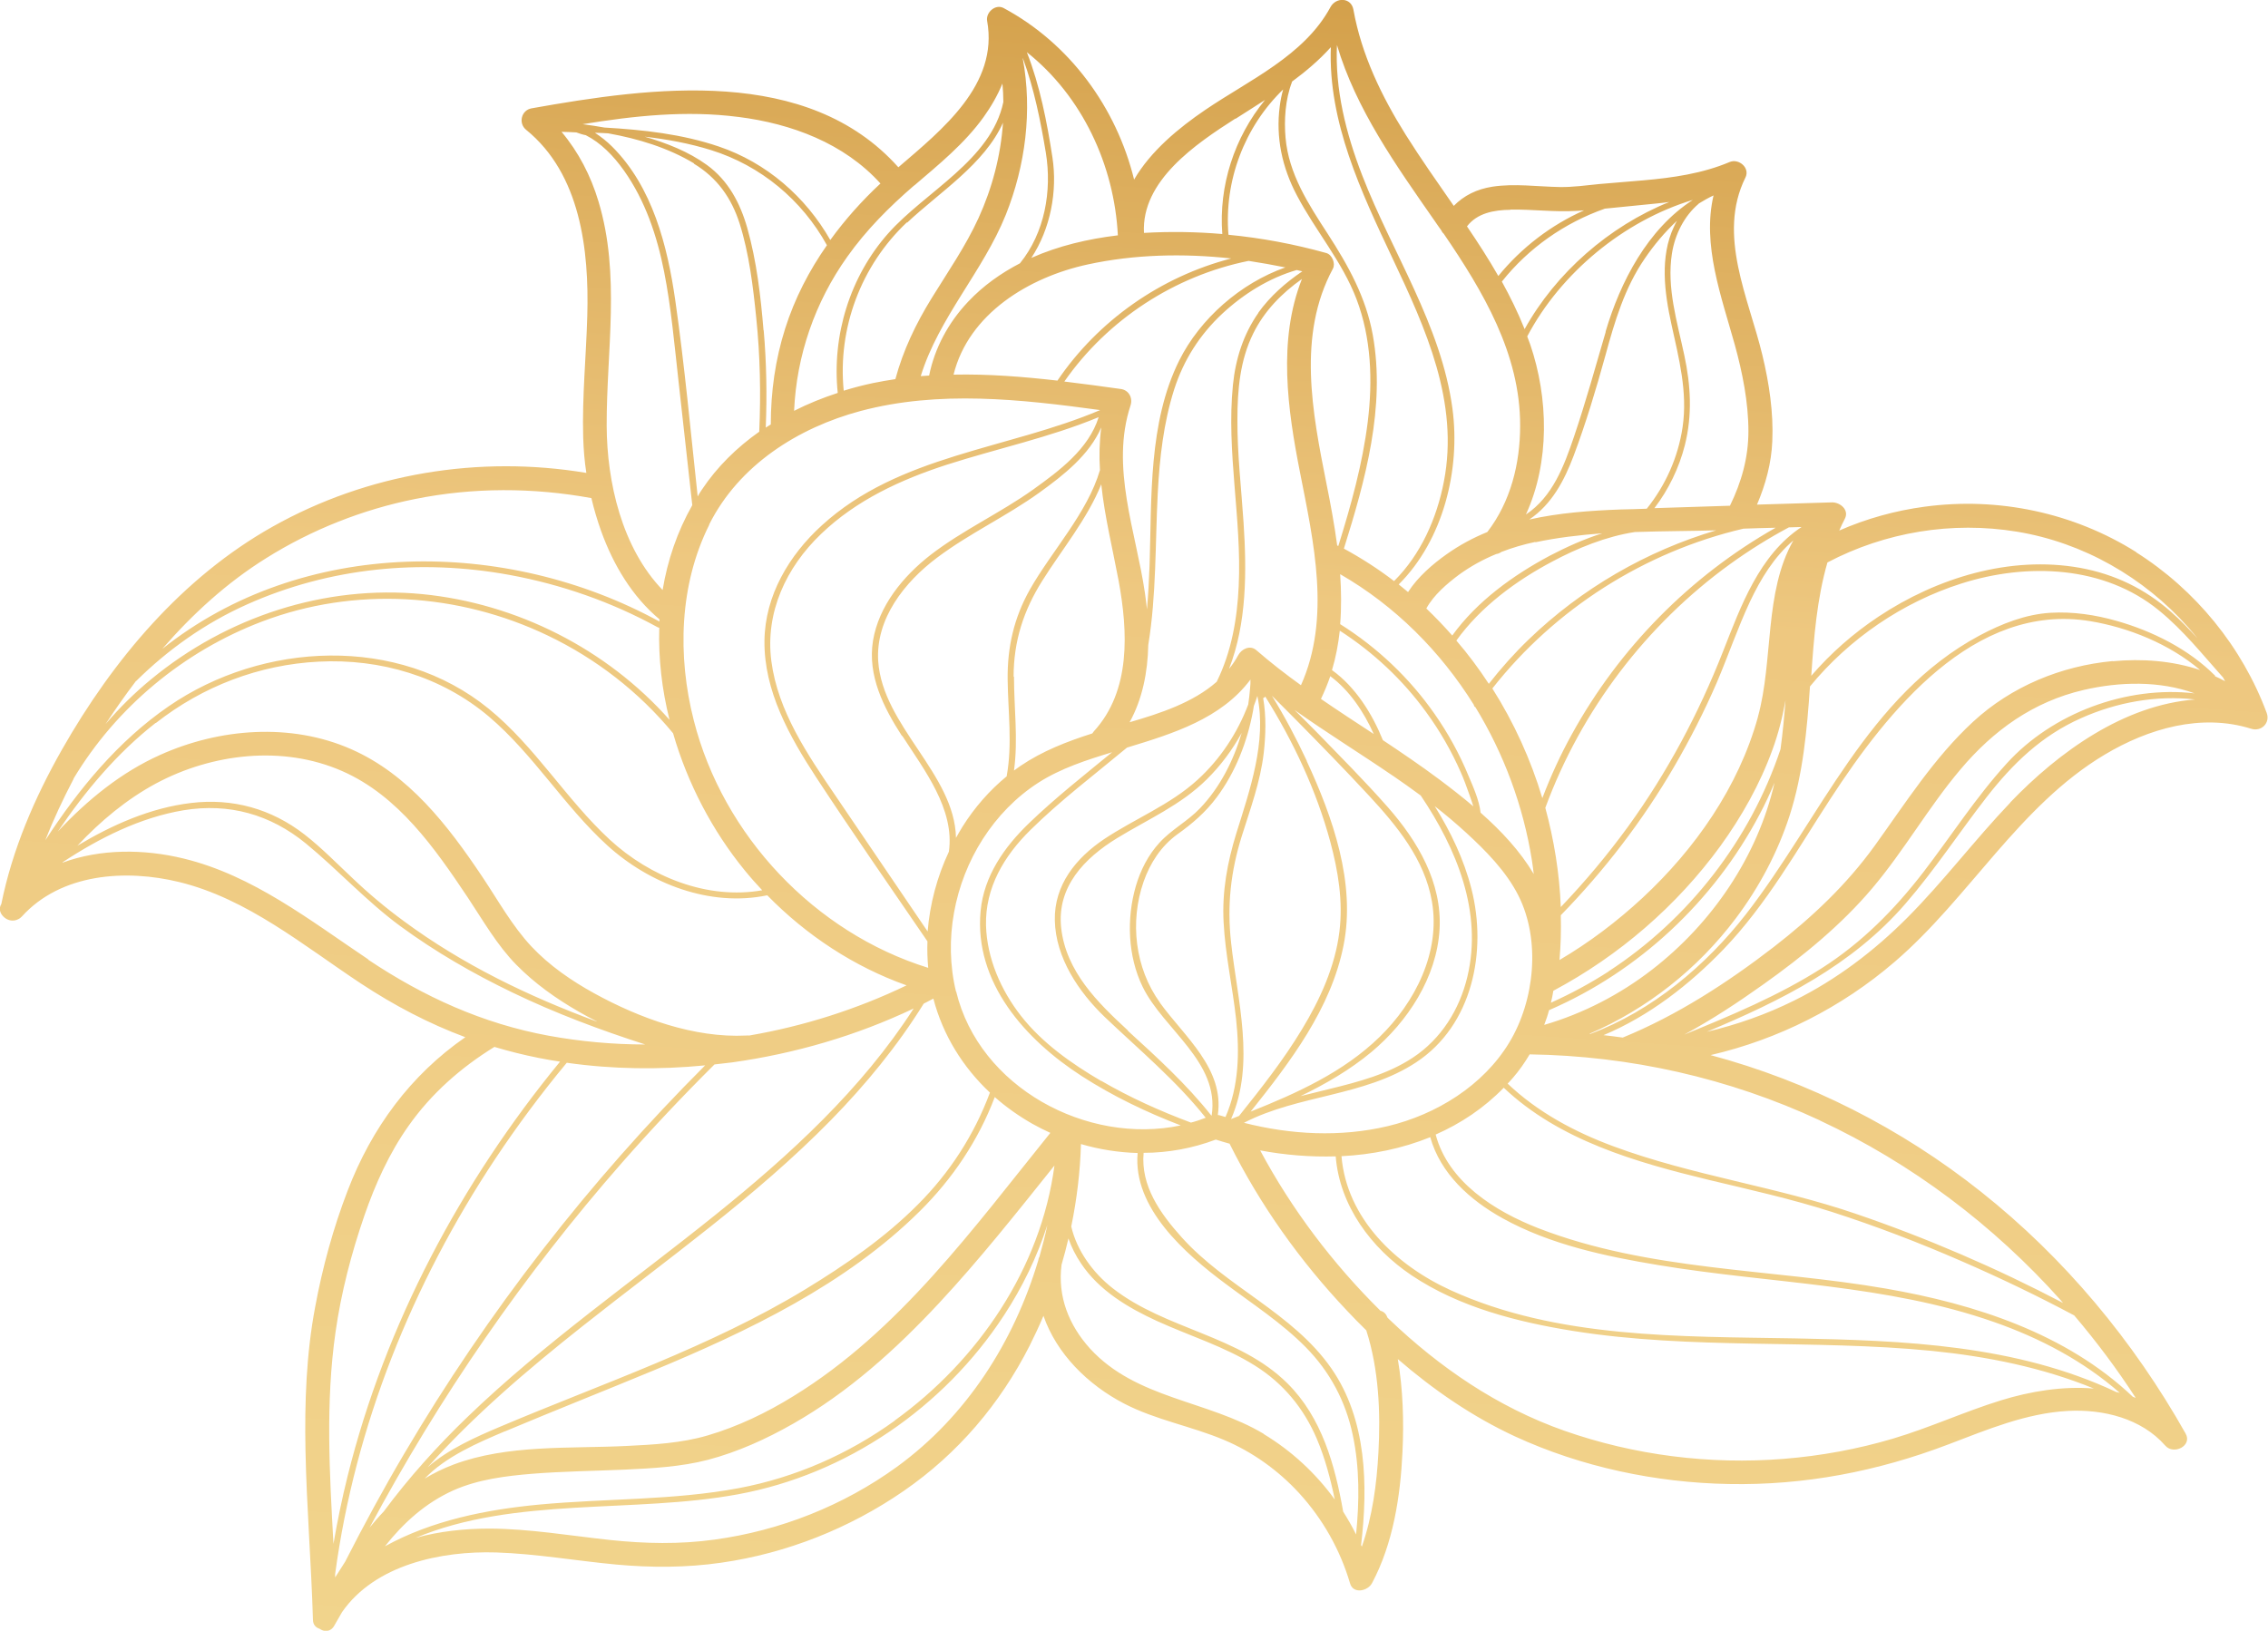 <svg xmlns="http://www.w3.org/2000/svg" xmlns:xlink="http://www.w3.org/1999/xlink" id="Layer_2" viewBox="0 0 121.61 87.45"><defs><style>.cls-1{fill:url(#_ÂÁ_Ï_ÌÌ_È_____ËÂÌÚ_67);}</style><linearGradient id="_&#xC2;&#xC1;_&#xCF;_&#xCC;&#xCC;_&#xC8;_____&#xCB;&#xC2;&#xCC;&#xDA;_67" x1="66.29" y1="-37.83" x2="53.63" y2="150.07" gradientTransform="matrix(1, 0, 0, 1, 0, 0)" gradientUnits="userSpaceOnUse"><stop offset="0" stop-color="#c48410"></stop><stop offset=".18" stop-color="#d19c45"></stop><stop offset=".37" stop-color="#eec880"></stop><stop offset=".74" stop-color="#f2d68e"></stop><stop offset="1" stop-color="#f4e1b6"></stop></linearGradient></defs><g id="Layer_1-2"><path class="cls-1" d="M114.55,29.61c-3.37-2.12-7.4-2.97-11.34-2.44-1.58,.21-3.13,.64-4.59,1.28,.09-.21,.19-.42,.3-.63,.25-.48-.26-.89-.69-.88-1.34,.04-2.68,.08-4.02,.12,.46-1.08,.77-2.21,.82-3.39,.07-1.54-.17-3.13-.53-4.62-.73-3.06-2.44-6.44-.91-9.53,.26-.52-.36-1.04-.85-.83-1.47,.62-3.04,.84-4.61,.98-.79,.07-1.58,.13-2.38,.2-.7,.07-1.4,.17-2.11,.16-1.2-.02-2.42-.2-3.61-.02-.84,.13-1.53,.47-2.08,1.03-.88-1.27-1.77-2.53-2.58-3.82-1.29-2.06-2.37-4.29-2.8-6.7-.12-.67-.94-.68-1.23-.14-1.41,2.61-4.36,3.91-6.71,5.51-1.43,.97-2.94,2.22-3.82,3.74-.95-3.86-3.44-7.29-7-9.2-.44-.23-.96,.24-.88,.69,.62,3.42-2.41,5.83-4.76,7.85-4.88-5.46-13.21-4.31-19.67-3.16-.55,.1-.72,.8-.29,1.15,2.92,2.37,3.38,6.45,3.28,9.97-.06,2.17-.28,4.33-.22,6.51,.02,.65,.07,1.29,.17,1.92-5.74-.96-11.73,.02-16.82,2.88-4.86,2.73-8.57,7.16-11.3,11.96-1.47,2.59-2.66,5.36-3.25,8.28-.15,.24-.07,.49,.11,.67h0c.15,.15,.36,.24,.57,.21h.02s.06-.01,.08-.02c.01,0,.03,0,.04-.01,.03-.01,.06-.03,.09-.04,.07-.03,.13-.08,.19-.14,2.1-2.32,5.57-2.55,8.44-1.85,3.65,.89,6.67,3.41,9.74,5.44,1.79,1.18,3.64,2.15,5.6,2.88-2.93,2.03-5.02,4.86-6.31,8.23-.77,2-1.35,4.12-1.74,6.23-.48,2.54-.57,5.12-.52,7.7,.06,3.02,.31,6.04,.4,9.07,0,.28,.16,.43,.35,.49,.25,.18,.6,.18,.79-.16,.14-.24,.28-.48,.42-.73,1.77-2.55,5.32-3.29,8.26-3.2,2.16,.07,4.3,.45,6.45,.65,1.87,.17,3.75,.17,5.62-.1,3.5-.5,6.88-1.84,9.79-3.85,2.9-2,5.16-4.66,6.75-7.79,.26-.52,.51-1.05,.74-1.6,.7,2.03,2.38,3.7,4.33,4.71,1.7,.88,3.61,1.21,5.36,1.95,1.52,.64,2.9,1.63,4.02,2.85,1.27,1.39,2.2,3.04,2.73,4.84,.17,.59,.96,.41,1.18-.02,1.13-2.12,1.52-4.65,1.63-7.02,.08-1.65,.03-3.35-.25-4.99,1.91,1.65,4,3.09,6.29,4.15,3.56,1.64,7.55,2.48,11.46,2.55,4.06,.08,7.98-.68,11.76-2.12,2.08-.79,4.18-1.68,6.43-1.8,1.88-.1,3.93,.4,5.21,1.86,.45,.52,1.47,.01,1.09-.65-2.8-4.97-6.5-9.42-10.98-12.97-4.27-3.39-9.22-5.91-14.49-7.32,3.63-.84,7.02-2.55,9.87-5,4-3.43,6.67-8.37,11.26-11.11,2.34-1.4,5.18-2.23,7.86-1.39,.54,.17,1.03-.31,.83-.85-1.31-3.53-3.82-6.61-7.01-8.62Zm-16.56,.55c3.1-1.63,6.68-2.22,10.15-1.65,3.55,.58,6.82,2.45,9.2,5.14,.17,.19,.33,.38,.49,.58-.45-.49-.91-.97-1.41-1.41-1.41-1.25-3.03-2.03-4.89-2.37-3.76-.67-7.68,.54-10.81,2.62-1.34,.89-2.56,1.96-3.6,3.17,.14-2.05,.3-4.12,.87-6.09Zm-1.39-1.9c-2.27,1.5-3.25,4.23-4.21,6.67-1.31,3.34-3,6.51-5.11,9.42-1.1,1.51-2.3,2.94-3.59,4.29-.07-1.8-.36-3.59-.83-5.32,1.92-5.22,5.41-9.82,9.92-13.08,1-.72,2.05-1.38,3.14-1.96l.69-.02Zm-10.34,23.83c-.99,.64-2.03,1.2-3.1,1.68,.05-.21,.1-.43,.13-.64,3.51-1.87,6.61-4.54,8.95-7.75,1.15-1.59,2.13-3.33,2.8-5.18,.32-.87,.54-1.76,.7-2.65-.07,.88-.15,1.76-.27,2.63-1.62,4.86-4.92,9.11-9.22,11.91Zm8.89-10.12c-.91,3.97-3.36,7.55-6.57,10.03-1.72,1.33-3.69,2.35-5.78,2.96,.1-.26,.19-.52,.26-.79,4.81-2.08,8.83-5.84,11.28-10.48,.3-.56,.57-1.14,.81-1.72Zm-.89-3.52c-1.03,3.74-3.37,7.08-6.19,9.7-1.36,1.26-2.85,2.39-4.45,3.33,.07-.8,.09-1.6,.07-2.4,2.34-2.4,4.39-5.07,6.08-7.97,.85-1.46,1.62-2.97,2.29-4.52,.61-1.43,1.11-2.91,1.77-4.32,.58-1.23,1.3-2.41,2.33-3.29-1.58,2.79-1.06,6.41-1.9,9.46Zm.95-10.15c-4.58,2.59-8.39,6.46-10.93,11.08-.61,1.1-1.13,2.24-1.58,3.42-.62-2.07-1.52-4.05-2.68-5.88,3.36-4.28,8.17-7.33,13.46-8.57,.58-.02,1.15-.04,1.73-.05Zm-33.01,25.47c-1.34-1.85-1.63-4.34-.88-6.49,.35-1,.94-1.91,1.81-2.54,.8-.57,1.51-1.18,2.1-1.97,1.02-1.36,1.65-2.99,1.96-4.66,0-.02,.02-.12,.04-.25,.07-.18,.13-.36,.19-.54,.51,2.45-.41,5.06-1.13,7.37-.48,1.56-.77,3.12-.68,4.77,.09,1.75,.48,3.46,.67,5.2,.19,1.77,.15,3.6-.57,5.24-.11-.03-.22-.07-.34-.1-.02,0-.04,0-.07-.01,.36-2.48-1.79-4.2-3.1-6.01ZM40.94,17.71c-.15-1.83-.37-3.71-.87-5.48-.38-1.34-1.02-2.55-2.16-3.38-.99-.72-2.17-1.18-3.34-1.52,1.21,.14,2.4,.36,3.56,.72,2.66,.83,4.87,2.67,6.21,5.1-.96,1.37-1.73,2.86-2.24,4.47-.53,1.67-.77,3.39-.77,5.14-.09,.06-.18,.11-.27,.17,.07-1.74,.04-3.48-.11-5.21Zm-3.73-8.93c1.24,.75,2.01,1.83,2.45,3.21,.51,1.62,.72,3.38,.89,5.06,.21,2.03,.25,4.06,.16,6.1-1.19,.84-2.25,1.87-3.07,3.1-.08,.12-.16,.24-.23,.37-.38-3.5-.7-7.01-1.2-10.5-.42-2.93-1.22-6.1-3.39-8.26-.29-.29-.6-.53-.92-.74h0c.24,0,.48,.02,.71,.03,1.62,.29,3.22,.78,4.6,1.61Zm.82,19.34c1.59-3.17,4.75-5.18,8.11-6.08,4.21-1.12,8.59-.63,12.85-.05-4.97,2.11-10.78,2.4-14.92,6.18-1.76,1.6-3.05,3.76-3.08,6.19-.03,2.69,1.34,5.13,2.77,7.32,1.94,2.96,3.97,5.87,5.97,8.8-.02,.47,0,.95,.04,1.42-6.09-1.89-11-7.09-12.57-13.27-.88-3.45-.78-7.27,.83-10.49Zm10.61-16.18c1.73-1.63,4.15-3.14,5.14-5.36-.12,1.77-.58,3.51-1.31,5.11-.69,1.51-1.64,2.88-2.51,4.29-.85,1.38-1.53,2.79-1.95,4.35-.4,.06-.79,.13-1.19,.21-.53,.11-1.06,.25-1.58,.41-.33-3.36,.93-6.71,3.39-9.03Zm25.02,27.42c-.95-.62-1.9-1.24-2.83-1.88,.19-.4,.36-.81,.5-1.22,1.03,.76,1.8,1.92,2.33,3.1Zm-2.24-3.42c.21-.7,.34-1.4,.42-2.12,1.8,1.16,3.38,2.64,4.64,4.38,.73,1,1.35,2.08,1.85,3.22,.17,.38,.31,.78,.45,1.17,.07,.2,.15,.42,.22,.65-.6-.51-1.22-.99-1.82-1.44-.99-.74-2.01-1.43-3.03-2.11-.58-1.43-1.47-2.85-2.72-3.75Zm3.24,5.64c.51,.35,1.02,.71,1.52,1.08,1.92,2.85,3.33,6.25,2.5,9.72-.42,1.76-1.41,3.34-2.93,4.34-1.35,.89-2.93,1.3-4.48,1.68-.51,.13-1.02,.25-1.54,.38,1.35-.65,2.64-1.4,3.8-2.36,1.95-1.63,3.51-4,3.66-6.59,.14-2.5-1.17-4.72-2.77-6.54-1.23-1.4-2.56-2.73-3.86-4.07-.38-.39-.77-.77-1.15-1.15,1.72,1.22,3.52,2.33,5.26,3.52Zm-4.59-.78c-.56-1.2-1.18-2.37-1.87-3.49,.44,.44,.88,.87,1.31,1.31,1.31,1.33,2.61,2.66,3.88,4.03,1.51,1.63,3,3.43,3.39,5.69,.47,2.72-.9,5.41-2.81,7.27-1.93,1.88-4.43,3.01-6.91,4,2.13-2.67,4.31-5.53,4.98-8.91,.67-3.34-.58-6.88-1.97-9.88Zm-.32-4.06c-.82-.59-1.62-1.21-2.38-1.87-.34-.3-.8-.07-.98,.27-.14,.26-.31,.51-.49,.73,.96-2.46,.95-5.24,.78-7.84-.12-1.84-.34-3.69-.33-5.54,0-1.58,.14-3.18,.85-4.61,.59-1.2,1.53-2.16,2.61-2.92-1.3,3.28-.77,7-.1,10.39,.73,3.72,1.66,7.79,.05,11.39Zm-2.27-19.97c-.81,1.15-1.23,2.48-1.37,3.87-.36,3.6,.48,7.18,.31,10.78-.08,1.77-.39,3.54-1.18,5.14-1.26,1.11-3.01,1.69-4.67,2.17,.69-1.25,.97-2.69,1-4.14,.44-2.69,.37-5.45,.51-8.17,.1-1.87,.31-3.75,.88-5.54,.51-1.58,1.37-2.93,2.58-4.06,1.13-1.05,2.5-1.91,3.99-2.34,.1,.02,.2,.05,.3,.07-.9,.61-1.72,1.33-2.36,2.22Zm-4.25,2.56c-1.66,3.34-1.47,7.36-1.59,10.99-.03,.79-.07,1.58-.14,2.36-.03-.3-.07-.6-.11-.89-.48-3.29-1.86-6.74-.77-10.05,.13-.4-.09-.82-.52-.88-1-.14-2.02-.28-3.03-.4,2.32-3.33,5.92-5.67,9.88-6.47,.66,.1,1.32,.22,1.97,.35-2.41,.85-4.57,2.75-5.69,4.99Zm-8.88,16.96c0-1.9,.53-3.55,1.54-5.15,1.02-1.63,2.42-3.32,3.16-5.17,.18,1.73,.61,3.46,.93,5.17,.5,2.72,.67,5.9-1.33,8.08-.03,.04-.06,.08-.08,.11-1.35,.43-2.67,.94-3.85,1.74-.12,.08-.24,.17-.35,.25,.23-1.67,0-3.35,0-5.04Zm-.36,5.33c-.93,.76-1.74,1.69-2.38,2.71-.12,.2-.24,.4-.35,.6-.07-3.43-3.93-5.99-4.17-9.47-.15-2.28,1.42-4.25,3.15-5.55,1.74-1.31,3.74-2.23,5.5-3.5,1.29-.93,2.67-2.01,3.31-3.49-.1,.76-.12,1.53-.07,2.29-.68,2.31-2.6,4.36-3.75,6.39-.86,1.52-1.22,3.1-1.2,4.84,.02,1.73,.26,3.46-.05,5.17Zm-5.61-2.16c1.18,1.83,2.82,3.93,2.5,6.21-.63,1.34-1.02,2.8-1.14,4.28-1.65-2.43-3.29-4.85-4.94-7.28-1.49-2.19-3.09-4.53-3.44-7.22-.34-2.61,.8-5.03,2.66-6.81,1.89-1.82,4.28-2.92,6.75-3.72,2.71-.87,5.51-1.46,8.14-2.55-.53,1.7-2.1,2.87-3.51,3.88-1.78,1.27-3.79,2.18-5.52,3.52-1.46,1.14-2.76,2.72-3.07,4.59-.3,1.87,.57,3.58,1.55,5.1Zm1.67,14.1c.51,1.95,1.58,3.67,3.03,5.03-.84,2.26-2.15,4.29-3.86,6-1.78,1.79-3.89,3.24-6.04,4.55-5.12,3.11-10.87,5.04-16.37,7.37-1.3,.55-2.77,1.2-3.88,2.17,2.49-2.79,5.37-5.24,8.3-7.56,4.52-3.58,9.27-6.92,13.32-11.05,1.87-1.91,3.57-3.98,4.98-6.25,.17-.09,.35-.18,.52-.27Zm-22.98,23.2c2.64-1.11,5.3-2.16,7.95-3.26,5.08-2.11,10.33-4.62,14.29-8.54,1.77-1.75,3.15-3.81,4.03-6.13,.61,.54,1.29,1.02,2.01,1.43,.32,.18,.64,.34,.97,.49-4.12,5.1-8.11,10.64-13.78,14.12-1.42,.88-2.98,1.63-4.58,2.1-1.41,.42-2.93,.5-4.39,.57-3.04,.15-6.36-.09-9.26,1-.55,.21-1.06,.46-1.54,.75,1.14-1.19,2.85-1.92,4.31-2.54Zm24.19-23.59c-.67-2.77-.09-5.79,1.44-8.18,.77-1.2,1.77-2.24,2.98-3.02,1.2-.77,2.6-1.22,3.95-1.63-1.51,1.24-3.05,2.45-4.45,3.8-1.33,1.28-2.42,2.83-2.6,4.71-.36,3.85,2.42,6.92,5.43,8.86,1.66,1.07,3.45,1.93,5.3,2.64-5.02,1.06-10.8-2.03-12.04-7.18Zm7.79,4.8c-1.59-.93-3.17-2.04-4.31-3.5-1.07-1.37-1.82-3.08-1.87-4.84-.05-2.03,.97-3.73,2.38-5.12,1.61-1.59,3.44-2.97,5.18-4.42,2.47-.75,5.05-1.55,6.62-3.65,0,.15,0,.31-.02,.46-.02,.3-.06,.59-.1,.88-.58,1.53-1.5,2.93-2.72,4.04-1.48,1.35-3.36,2.08-5.01,3.18-1.5,1.01-2.68,2.45-2.64,4.35,.04,2.01,1.28,3.85,2.69,5.2,1.84,1.75,3.81,3.39,5.4,5.39-.26,.1-.52,.19-.79,.26-1.66-.62-3.28-1.35-4.81-2.24Zm1.43-2.71c-1.63-1.5-3.32-3.17-3.58-5.5-.24-2.21,1.25-3.74,2.99-4.81,1.65-1.01,3.42-1.77,4.82-3.16,.75-.74,1.37-1.58,1.87-2.49-.44,1.49-1.16,2.92-2.24,4.05-.66,.69-1.52,1.13-2.16,1.83-.61,.66-1.03,1.49-1.28,2.35-.5,1.73-.43,3.75,.37,5.39,1.12,2.29,4.14,4.03,3.7,6.9h-.02c-1.32-1.67-2.91-3.12-4.48-4.55Zm5.53-4.73c-.22-1.97-.02-3.79,.57-5.68,.46-1.47,1-2.92,1.18-4.46,.11-.96,.14-1.98-.03-2.96,.05,0,.09-.04,.11-.08,1.51,2.41,2.75,5.05,3.49,7.79,.42,1.56,.69,3.19,.49,4.81-.23,1.88-1.04,3.65-2.01,5.25-.99,1.64-2.17,3.14-3.37,4.64-.14,.06-.29,.11-.43,.17,1.31-3,.34-6.35,0-9.47Zm9.92,6.44c3.03-1.99,3.82-5.96,2.97-9.3-.4-1.58-1.11-3.06-1.97-4.44,.57,.44,1.12,.91,1.66,1.4,1.07,.98,2.17,2.09,2.83,3.4,1.2,2.39,.87,5.62-.49,7.87-1.4,2.32-3.92,3.87-6.52,4.49-2.54,.6-5.19,.46-7.71-.18,2.92-1.51,6.45-1.41,9.23-3.24Zm3.46-13.38c-.07-.67-.4-1.4-.65-1.99-.48-1.17-1.1-2.29-1.82-3.32-1.34-1.92-3.07-3.56-5.06-4.81,.07-.88,.06-1.78,0-2.68,2.95,1.7,5.38,4.14,7.17,7.01,0,.05,.03,.1,.08,.12,1.53,2.5,2.57,5.31,3.03,8.21,.04,.25,.07,.5,.1,.74-.73-1.23-1.75-2.32-2.85-3.29Zm7.53-16.27c-1.65,.06-3.32,.18-4.92,.54,1.2-.81,1.87-2.07,2.38-3.42,.66-1.76,1.2-3.56,1.7-5.37,.5-1.83,1.03-3.63,2.11-5.2,.49-.72,1.07-1.42,1.73-2.03-.06,.1-.11,.2-.16,.31-.77,1.63-.51,3.54-.14,5.23,.4,1.84,.88,3.63,.6,5.53-.24,1.61-.91,3.11-1.92,4.37-.46,.02-.91,.03-1.37,.04Zm5.13,1.11c-3.76,1.11-7.25,3.13-10.08,5.86-.77,.74-1.48,1.54-2.14,2.38-.53-.81-1.11-1.59-1.74-2.32,1.3-1.81,3.2-3.21,5.15-4.24,1.35-.72,2.87-1.34,4.42-1.58,1.47-.05,2.95-.05,4.4-.09Zm-9.73,.65c1.18-.25,2.38-.39,3.59-.48-.98,.31-1.93,.74-2.81,1.2-1.97,1.05-3.91,2.45-5.23,4.28-.44-.5-.91-.99-1.39-1.45,.4-.73,1.11-1.33,1.75-1.81,.62-.45,1.29-.82,2-1.11,.09-.01,.19-.05,.27-.11,.59-.23,1.21-.41,1.83-.54Zm8.76-18.16c.26-.16,.52-.31,.8-.44-.62,2.65,.42,5.42,1.14,8.01,.41,1.49,.73,3.08,.73,4.63,0,1.42-.37,2.73-.99,4-1.35,.04-2.7,.09-4.05,.13,.76-1,1.32-2.15,1.63-3.37,.41-1.62,.32-3.22-.03-4.84-.38-1.79-.95-3.61-.66-5.45,.16-1.02,.66-2.01,1.43-2.66Zm-4.98,6.87c-.55,1.88-1.07,3.76-1.7,5.62-.53,1.57-1.15,3.23-2.58,4.18,1.29-2.81,1.21-6.25,.23-9.12-.05-.14-.1-.28-.16-.43,1.8-3.41,5.18-6.2,8.88-7.32-2.42,1.56-3.89,4.39-4.68,7.07Zm-.06-6.6c.94-.09,1.88-.19,2.81-.28,.22-.02,.44-.05,.66-.08-3.23,1.3-6.09,3.81-7.76,6.82-.35-.88-.77-1.73-1.22-2.55,1.43-1.8,3.36-3.15,5.52-3.91Zm-5.04,.05c1.17-.02,2.34,.14,3.51,.07,.14,0,.29-.02,.43-.03-1.78,.79-3.36,2-4.6,3.52-.52-.91-1.09-1.79-1.68-2.66,.54-.71,1.44-.88,2.33-.89Zm-9.32-8.85c1.03,3.48,3.19,6.5,5.25,9.46,.12,.17,.23,.34,.35,.5,.03,.07,.07,.13,.13,.18,2.11,3.09,4.11,6.45,4.1,10.3,0,2.03-.51,4.08-1.76,5.7-.76,.31-1.49,.7-2.18,1.19-.75,.53-1.55,1.22-2.07,2.03-.17-.14-.33-.27-.5-.41,2.39-2.38,3.32-6.16,2.88-9.43-.6-4.47-3.24-8.37-4.84-12.51-.87-2.25-1.47-4.62-1.35-7.03Zm-2.42,2c.76-.56,1.47-1.16,2.1-1.86-.15,4.01,1.63,7.77,3.31,11.33,1.78,3.76,3.58,7.72,2.75,11.97-.38,1.97-1.24,3.91-2.67,5.33-.85-.65-1.75-1.23-2.69-1.74,1.15-3.67,2.24-7.6,1.55-11.45-.36-2.01-1.31-3.72-2.41-5.42-1.04-1.6-2.1-3.22-2.27-5.17-.08-.93-.02-2.04,.35-2.99Zm-.45,.38c-.09,.31-.15,.62-.19,.93-.22,1.67,.13,3.28,.91,4.76,1,1.91,2.44,3.56,3.21,5.59,.79,2.09,.87,4.36,.6,6.56-.28,2.27-.9,4.49-1.58,6.67l-.06-.03c-.15-1.13-.36-2.25-.58-3.34-.75-3.77-1.57-7.94,.35-11.5,.15-.28-.04-.75-.35-.84-1.72-.48-3.48-.81-5.25-.98-.24-2.89,.86-5.8,2.95-7.81Zm-2.56,1.6c.53-.34,1.06-.67,1.58-1.01-1.64,2-2.49,4.6-2.29,7.19-1.39-.12-2.8-.14-4.2-.06-.15-2.8,2.79-4.78,4.9-6.13Zm-.23,7.49c-3.76,.97-7.13,3.32-9.32,6.55-1.85-.21-3.71-.36-5.57-.32,.81-3.27,4.05-5.23,7.2-5.91,2.49-.54,5.11-.6,7.69-.32Zm-6.08-1.24c-1.59,.19-3.18,.56-4.64,1.21,1.03-1.56,1.41-3.58,1.13-5.4-.29-1.88-.67-3.84-1.37-5.63,2.96,2.35,4.69,6.05,4.88,9.83Zm-5.09-9.49c.6,1.63,.95,3.38,1.23,5.07,.33,2.04-.06,4.28-1.39,5.92-1.02,.53-1.97,1.2-2.78,2.06-1.05,1.11-1.79,2.47-2.09,3.96-.15,.01-.3,.02-.45,.03,.97-3.14,3.34-5.62,4.56-8.65,1.06-2.65,1.43-5.59,.91-8.39Zm-5.83,6.82c1.32-1.13,2.7-2.25,3.72-3.67,.4-.56,.75-1.16,1.01-1.8,.03,.33,.05,.66,.05,.99-.65,3.11-4.18,4.8-6.17,7.04-2.06,2.32-3.03,5.49-2.71,8.56-.8,.26-1.59,.58-2.34,.96,.13-2.97,1.12-5.83,2.85-8.26,1.02-1.44,2.25-2.67,3.58-3.82Zm-9.43-3.68c2.85,.36,5.67,1.41,7.62,3.57-.99,.92-1.9,1.94-2.69,3.03-1.32-2.32-3.43-4.15-5.97-5.01-1.97-.67-4.05-.9-6.14-1.02-.39-.07-.78-.13-1.17-.18,2.76-.45,5.55-.75,8.34-.39Zm-9.47,.8c.26,0,.52,.02,.78,.03,.17,.06,.34,.12,.51,.15,.81,.41,1.49,1.11,2.05,1.9,1.14,1.61,1.77,3.5,2.15,5.42,.38,1.93,.55,3.9,.77,5.85,.25,2.22,.49,4.45,.74,6.67-.81,1.43-1.33,2.97-1.59,4.55-2.18-2.26-2.99-5.78-3-8.82-.01-4.02,.75-8.09-.44-12.02-.41-1.37-1.07-2.65-1.98-3.73ZM14.29,29.92c2.43-1.52,5.16-2.6,7.96-3.16,3.13-.63,6.33-.62,9.46-.05,.14,.6,.32,1.2,.53,1.79,.65,1.79,1.65,3.48,3.12,4.71h0s0,.08,0,.12c-8.24-4.51-19.14-4.53-26.66,1.47,1.63-1.88,3.47-3.56,5.59-4.88Zm-7,6.61c1.72-1.7,3.7-3.11,5.96-4.12,4.43-1.98,9.31-2.45,14.07-1.58,2.78,.51,5.47,1.45,7.95,2.81,.03,.01,.05,.02,.08,.02-.05,1.65,.14,3.31,.55,4.94-3.37-3.8-8.19-6.24-13.25-6.74-5.24-.51-10.49,1.22-14.54,4.56-.89,.73-1.71,1.54-2.45,2.41,.52-.79,1.06-1.56,1.63-2.31Zm-3.35,5.23c2.3-3.84,5.92-6.84,10.11-8.43,4.97-1.89,10.54-1.54,15.32,.75,2.59,1.24,4.89,3.02,6.72,5.24,.78,2.71,2.13,5.26,3.84,7.35,.3,.37,.61,.72,.94,1.07-2.94,.52-6.01-.72-8.17-2.71-2.35-2.17-4-4.99-6.49-7.02-4.87-3.97-12.13-3.6-17.16-.14-2.71,1.86-4.84,4.45-6.62,7.19,.44-1.13,.96-2.23,1.52-3.3Zm4.42-2.99c2.51-1.97,5.54-3.13,8.73-3.29,3.31-.17,6.59,.8,9.13,2.95,2.4,2.04,4.03,4.8,6.35,6.91,2.27,2.06,5.51,3.31,8.57,2.67,2.09,2.14,4.65,3.83,7.47,4.83-2.66,1.28-5.52,2.19-8.44,2.69-.05,0-.1-.01-.16,0-2.8,.14-5.72-.93-8.14-2.26-1.22-.67-2.41-1.49-3.37-2.51-1.04-1.11-1.8-2.49-2.65-3.76-1.83-2.73-3.93-5.47-7.03-6.83-3.23-1.42-7.05-1.12-10.23,.31-2.1,.94-3.91,2.42-5.49,4.11,1.47-2.17,3.17-4.2,5.24-5.82Zm23.64,16.01c-3.66-1.35-7.2-3.06-10.34-5.38-.97-.71-1.9-1.49-2.77-2.32-.84-.79-1.65-1.62-2.56-2.33-1.78-1.38-3.86-1.96-6.09-1.69-2.17,.26-4.22,1.17-6.09,2.29,1.24-1.32,2.64-2.49,4.22-3.34,3.01-1.61,6.8-2.06,9.98-.66,3.01,1.32,4.97,4.14,6.74,6.79,.81,1.22,1.56,2.54,2.59,3.59,.99,1.01,2.15,1.83,3.37,2.53,.31,.18,.63,.35,.95,.51Zm-12.25-3.33c-3.12-2.09-6.19-4.51-9.9-5.41-2.13-.52-4.46-.53-6.5,.22l.02-.03c1.96-1.29,4.14-2.39,6.47-2.78,2.44-.4,4.65,.22,6.56,1.78,1.74,1.43,3.24,3.09,5.06,4.43,1.88,1.38,3.91,2.55,6.01,3.56,2.3,1.11,4.7,2.01,7.13,2.79-1.74,0-3.48-.16-5.18-.47-3.54-.65-6.7-2.09-9.68-4.08Zm-1.87,31.34c-.21-3.79-.43-7.58,.11-11.35,.3-2.12,.85-4.23,1.55-6.26,.59-1.7,1.33-3.34,2.37-4.81,1.22-1.73,2.8-3.12,4.6-4.23,.77,.23,1.56,.43,2.37,.59,.38,.08,.76,.14,1.15,.2-5.32,6.48-9.36,14.06-11.39,22.22-.3,1.2-.55,2.42-.76,3.64Zm.65,.92c-.19,.29-.37,.59-.56,.88v-.18c1.07-7.96,4.15-15.58,8.58-22.26,1.19-1.79,2.47-3.51,3.84-5.16,2.45,.35,4.95,.38,7.42,.14-6.23,6.23-11.67,13.24-16.14,20.83-1.11,1.88-2.15,3.8-3.14,5.74Zm1.27-1.76c3.75-7.02,8.3-13.61,13.55-19.6,1.59-1.81,3.25-3.57,4.96-5.27,.32-.04,.64-.07,.95-.11,3.36-.47,6.66-1.43,9.73-2.89-2.78,4.32-6.62,7.84-10.61,11.05-4.46,3.59-9.18,6.87-13.31,10.85-1.63,1.57-3.15,3.26-4.5,5.08-.27,.28-.53,.58-.78,.89Zm35.92-14.54c-.02,.05-.04,.11-.05,.18h0c-1.31,4.38-3.85,8.36-7.58,11.07-2.87,2.08-6.26,3.42-9.77,3.9-1.87,.26-3.74,.22-5.62,.02-2.15-.23-4.29-.6-6.45-.61-1.32,0-2.68,.14-3.97,.5,5.33-2.23,11.68-1.3,17.3-2.34,5.81-1.07,11.02-4.65,14.25-9.59,.99-1.51,1.78-3.14,2.33-4.85-.12,.58-.27,1.15-.43,1.72Zm-7.74,8.77c-2.49,1.8-5.34,3.05-8.36,3.62-3.52,.66-7.12,.55-10.68,.88-2.87,.27-5.78,.85-8.3,2.24,.99-1.25,2.16-2.32,3.67-3,1.33-.59,2.79-.77,4.23-.89,1.64-.13,3.28-.15,4.92-.22,1.51-.07,3.05-.15,4.51-.53,1.59-.42,3.13-1.12,4.55-1.93,2.97-1.69,5.51-3.98,7.83-6.47,2.19-2.35,4.18-4.87,6.19-7.38-.73,5.51-4.09,10.45-8.56,13.67Zm19.78,.71c-3-1.8-6.84-1.87-9.31-4.57-1.14-1.26-1.75-2.8-1.53-4.5,.14-.47,.26-.94,.37-1.41,.16,.47,.39,.92,.68,1.35,.97,1.45,2.52,2.37,4.07,3.08,1.75,.8,3.61,1.36,5.25,2.39,1.52,.95,2.62,2.29,3.32,3.93,.44,1.04,.73,2.14,.96,3.25-1.02-1.41-2.32-2.61-3.81-3.51Zm4.96,5.41c-.21-.43-.45-.84-.7-1.24-.44-2.51-1.15-5.05-2.98-6.87-2.6-2.59-6.54-2.89-9.38-5.11-1.05-.82-1.92-2.01-2.22-3.31,.3-1.46,.48-2.94,.52-4.42,.99,.29,2.01,.45,3.04,.48-.27,2.94,2.56,5.41,4.71,7.01,1.47,1.1,3.02,2.1,4.31,3.41,1.29,1.31,2.13,2.89,2.51,4.68,.38,1.77,.36,3.59,.18,5.38Zm1.19-4.41c-.09,1.69-.32,3.43-.89,5.05-.01-.03-.02-.06-.04-.08,.38-3.2,.31-6.75-1.6-9.49-2.07-2.97-5.62-4.35-8.01-7.01-1.17-1.3-2.21-2.77-2.05-4.54,1.31,0,2.62-.24,3.87-.71,.25,.08,.49,.15,.74,.22,1.63,3.28,3.79,6.31,6.31,8.97,.33,.35,.67,.7,1.02,1.04,.67,2.09,.77,4.39,.65,6.56Zm33.36-2.79c-1.94,.6-3.8,1.46-5.75,2.04-1.91,.57-3.89,.93-5.87,1.09-3.97,.32-8.02-.19-11.78-1.51-3.57-1.26-6.67-3.38-9.39-5.98-.03-.03-.06-.06-.09-.09-.07-.21-.21-.32-.37-.36-2.55-2.52-4.76-5.44-6.45-8.6,1.33,.25,2.7,.36,4.05,.32,.21,2.65,1.91,4.93,4.07,6.38,2.55,1.71,5.66,2.5,8.65,2.98,6.37,1.02,12.84,.44,19.24,1.07,2.98,.3,5.93,.89,8.69,2.02-1.67-.14-3.42,.15-5,.64Zm6.19-.46c-5.37-2.53-11.4-2.76-17.24-2.87-6.12-.11-12.74,.02-18.43-2.58-2.94-1.34-5.58-3.84-5.86-7.19,1.64-.08,3.26-.41,4.76-1.02,.54,1.95,2.13,3.38,3.88,4.35,2.54,1.41,5.51,2.04,8.35,2.51,6.01,1,12.22,1.02,18.02,3.06,2.45,.86,4.77,2.08,6.72,3.79-.06-.02-.13-.03-.2-.05Zm1.05,.32c-.05-.02-.1-.04-.15-.06-3.57-3.39-8.45-4.97-13.24-5.8-6.18-1.07-12.72-.94-18.64-3.24-2.33-.91-4.83-2.48-5.5-5.02,1.34-.59,2.58-1.41,3.65-2.51,2.98,2.82,7.07,3.99,10.99,4.94,2.21,.53,4.43,1.02,6.61,1.72,2.36,.76,4.68,1.65,6.95,2.64,2.05,.89,4.07,1.86,6.04,2.91,1.19,1.4,2.29,2.87,3.29,4.41Zm-16.92-14.87c4.91,2.29,9.32,5.62,12.92,9.65,.04,.04,.07,.09,.11,.13-3.57-1.87-7.3-3.48-11.11-4.78-4.26-1.46-8.77-2.05-13-3.62-2.08-.77-4.06-1.83-5.67-3.36,.09-.1,.19-.2,.28-.31,.34-.39,.63-.81,.9-1.26,5.38,.08,10.68,1.27,15.56,3.54Zm-7.53-4.47h0Zm17.74-12.59c-1.91,2-3.57,4.21-5.52,6.17-1.78,1.79-3.82,3.34-6.09,4.46-1.49,.74-3.06,1.29-4.67,1.67,3.96-1.66,7.78-3.55,10.65-6.87,1.57-1.81,2.88-3.82,4.35-5.71,1.41-1.81,2.95-3.3,5.07-4.24,1.9-.85,4.04-1.24,6.11-1-3.8,.29-7.29,2.79-9.91,5.52Zm-17.49,12.45c1.48-.8,2.89-1.73,4.25-2.7,2.11-1.5,4.17-3.18,5.84-5.16,1.7-2.01,3.01-4.34,4.72-6.36,1.77-2.1,3.9-3.63,6.6-4.26,1.94-.45,4.08-.5,5.95,.18-3.65-.42-7.62,1.06-10.07,3.76-1.65,1.81-2.98,3.89-4.47,5.83-1.55,2.01-3.3,3.78-5.45,5.15-2.31,1.47-4.85,2.53-7.37,3.56Zm22.97-20.03c-2.77,.26-5.43,1.36-7.48,3.25-2.09,1.93-3.62,4.35-5.27,6.64-1.52,2.11-3.37,3.85-5.42,5.44-2.49,1.92-5.19,3.67-8.1,4.86-.34-.05-.68-.09-1.03-.13,2.44-1.02,4.61-2.71,6.43-4.6,2.31-2.4,3.95-5.34,5.76-8.11,3.01-4.62,7.66-10.52,13.91-9.49,2.05,.34,4.24,1.22,5.89,2.62-1.49-.5-3.13-.62-4.69-.47Zm5.5,.79c-1.42-1.43-3.37-2.4-5.27-2.94-1.15-.33-2.36-.51-3.56-.44-1.34,.08-2.63,.59-3.81,1.22-5.99,3.21-8.54,9.82-12.52,14.94-2.14,2.75-5.04,5.19-8.34,6.42h-.06c3.1-1.34,5.81-3.48,7.85-6.19,1.25-1.66,2.25-3.54,2.89-5.52,.72-2.24,.93-4.58,1.09-6.92,2.1-2.56,4.97-4.52,8.12-5.52,3.52-1.12,7.65-.97,10.6,1.45,1.3,1.06,2.32,2.35,3.43,3.59,.04,.07,.07,.13,.11,.2-.18-.1-.36-.19-.55-.27Z"></path></g></svg>